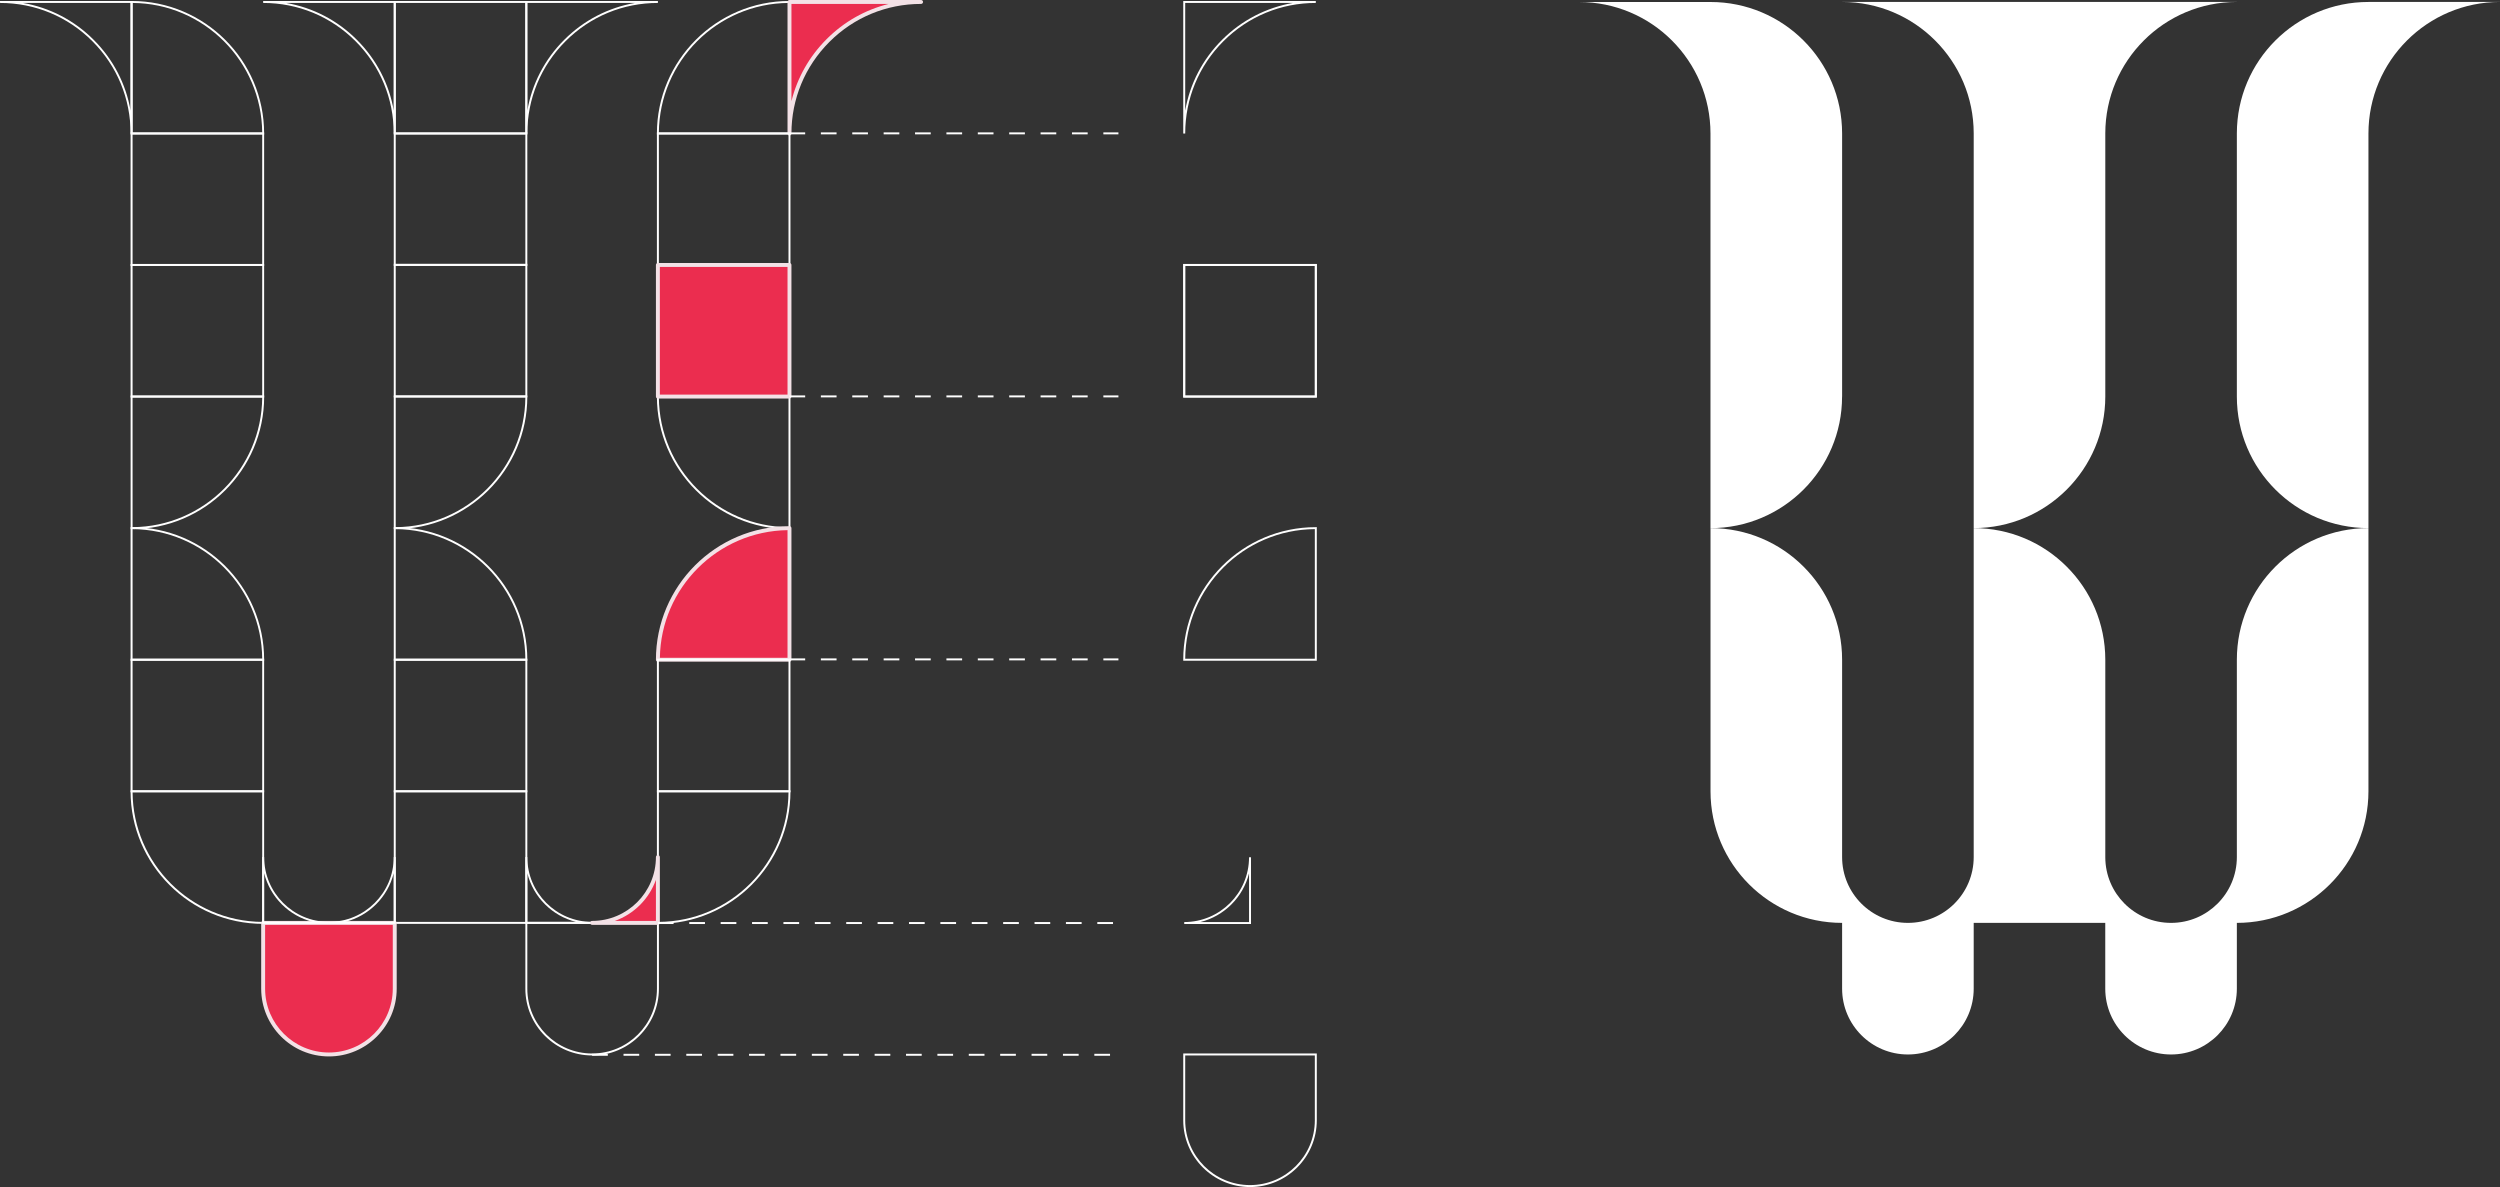 <svg xmlns="http://www.w3.org/2000/svg" id="Layer_2" viewBox="0 0 637.19 302.55"><rect x="0" y="0" width="637.19" height="302.55" fill="#333333" stroke="none"/><defs><style>.cls-1{fill:#f3e1e6;}.cls-1,.cls-2,.cls-3{stroke-width:0px;}.cls-2{fill:#eb2d4f;}.cls-3{fill:#fff;}</style></defs><g id="Layer_1-2"><path class="cls-3" d="M469.51,101.07h0V34.04h0v-.04h0c-.02-18.5-15.03-33.49-33.54-33.49h-33.54c9.26,0,17.65,3.75,23.71,9.82,6.07,6.07,9.82,14.46,9.82,23.71h0v100.57c18.52,0,33.54-15.02,33.54-33.54Z"></path><path class="cls-3" d="M469.51.5c9.27,0,17.65,3.75,23.71,9.82,6.07,6.06,9.82,14.44,9.83,23.67v100.61c18.52,0,33.54-15.01,33.54-33.53V33.97c.02-9.23,3.76-17.59,9.82-23.65,6.06-6.07,14.45-9.82,23.71-9.82h-100.61Z"></path><path class="cls-3" d="M637.19.5c-9.26,0-17.64,3.75-23.71,9.82-6.07,6.07-9.82,14.46-9.82,23.71v100.57c-9.26,0-17.65-3.75-23.72-9.82s-9.82-14.45-9.82-23.71V33.99c.02-18.5,15.03-33.49,33.54-33.49h33.53Z"></path><path class="cls-3" d="M603.66,134.6v67.08c0,9.26-3.76,17.65-9.82,23.71-6.08,6.08-14.46,9.83-23.72,9.83v16.77c0,4.63-1.88,8.82-4.91,11.86-3.04,3.03-7.23,4.91-11.86,4.91-9.26,0-16.77-7.51-16.77-16.77v-16.77h-33.53v16.77c0,4.63-1.88,8.82-4.91,11.86-3.04,3.03-7.23,4.91-11.86,4.91-9.26,0-16.77-7.51-16.77-16.77v-16.77c-18.52,0-33.54-15.02-33.54-33.54v-67.08c9.27,0,17.65,3.75,23.72,9.83,6.07,6.06,9.82,14.45,9.82,23.71v50.31c0,9.26,7.51,16.77,16.77,16.77s16.77-7.51,16.77-16.77v-83.85c9.26,0,17.65,3.75,23.71,9.83,6.08,6.06,9.83,14.45,9.83,23.71v50.36c.02,9.24,7.52,16.72,16.76,16.72s16.76-7.5,16.77-16.75v-50.33c0-18.52,15.01-33.54,33.54-33.54Z"></path><path class="cls-3" d="M67.32,34.29h-34.04V.25h.25c18.63,0,33.79,15.16,33.79,33.79v.25ZM33.79,33.79h33.04C66.69,15.63,51.94.88,33.79.75v33.04Z"></path><path class="cls-3" d="M33.54,134.86h-.25v-34.04h34.04v.25c0,18.63-15.16,33.79-33.79,33.79ZM33.79,101.32v33.04c18.16-.13,32.9-14.88,33.04-33.04h-33.04Z"></path><path class="cls-3" d="M100.61,134.86h-.25v-34.04h34.04v.25c0,18.63-15.16,33.79-33.79,33.79ZM100.86,101.32v33.04c18.16-.13,32.9-14.88,33.04-33.04h-33.04Z"></path><path class="cls-3" d="M33.79,34.04h-.5c0-8.89-3.46-17.25-9.75-23.54C17.26,4.21,8.9.75,0,.75V.25h33.79v33.79ZM5.84.75c6.81,1.18,13.07,4.41,18.04,9.4,4.98,4.98,8.22,11.25,9.4,18.05V.75H5.84Z"></path><path class="cls-3" d="M100.86,34.04h-.5c0-8.89-3.46-17.25-9.75-23.54-6.28-6.29-14.64-9.75-23.54-9.75V.25h33.79v33.79ZM72.92.75c6.81,1.18,13.07,4.41,18.04,9.4,4.98,4.98,8.22,11.25,9.4,18.05V.75h-27.44Z"></path><path class="cls-3" d="M134.4,34.04h-.5V.25h33.79v.5c-8.9,0-17.26,3.46-23.54,9.75-6.29,6.29-9.75,14.65-9.75,23.54ZM134.4.75v27.45c1.18-6.8,4.41-13.07,9.4-18.05,4.98-4.98,11.24-8.22,18.04-9.4h-27.44Z"></path><path class="cls-3" d="M134.4,235.47h-34.04v-34.04h34.04v34.04ZM100.86,234.97h33.04v-33.04h-33.04v33.04Z"></path><path class="cls-3" d="M134.4,201.93h-34.04v-34.04h34.04v34.04ZM100.86,201.43h33.04v-33.04h-33.04v33.04Z"></path><path class="cls-3" d="M67.32,67.78h-34.04v-34.04h34.04v34.04ZM33.79,67.28h33.04v-33.04h-33.04v33.04Z"></path><path class="cls-3" d="M67.32,101.32h-34.04v-34.04h34.04v34.04ZM33.79,100.82h33.04v-33.04h-33.04v33.04Z"></path><path class="cls-3" d="M134.4,101.28h-34.04v-34.04h34.04v34.04ZM100.86,100.78h33.04v-33.04h-33.04v33.04Z"></path><path class="cls-3" d="M134.4,67.78h-34.04v-34.04h34.04v34.04ZM100.86,67.28h33.04v-33.04h-33.04v33.04Z"></path><path class="cls-3" d="M134.4,34.29h-34.04V.25h34.04v34.04ZM100.86,33.79h33.04V.75h-33.04v33.04Z"></path><path class="cls-3" d="M67.32,168.4h-34.04v-34.04h.25c18.63,0,33.79,15.16,33.79,33.79v.25ZM33.79,167.9h33.04c-.13-18.16-14.88-32.9-33.04-33.04v33.04Z"></path><path class="cls-3" d="M134.4,168.4h-34.04v-34.04h.25c18.63,0,33.79,15.16,33.79,33.79v.25ZM100.86,167.9h33.04c-.13-18.16-14.88-32.9-33.04-33.04v33.04Z"></path><path class="cls-3" d="M67.32,235.47h-.25c-18.63,0-33.79-15.16-33.79-33.79v-.25h34.04v34.04ZM33.79,201.93c.13,18.16,14.88,32.9,33.04,33.04v-33.04h-33.04Z"></path><path class="cls-3" d="M67.32,201.93h-34.04v-34.04h34.04v34.04ZM33.79,201.43h33.04v-33.04h-33.04v33.04Z"></path><path class="cls-3" d="M201.47,34.29h-34.04v-.25C167.43,15.41,182.59.25,201.22.25h.25v34.04ZM167.93,33.79h33.04V.75c-18.16.13-32.9,14.88-33.04,33.04Z"></path><path class="cls-3" d="M201.47,134.86h-.25c-18.63,0-33.79-15.16-33.79-33.79v-.25h34.04v34.04ZM167.93,101.32c.13,18.16,14.88,32.9,33.04,33.04v-33.04h-33.04Z"></path><path class="cls-2" d="M201.22,34.04V.5h33.54c-9.26,0-17.65,3.75-23.71,9.82-6.07,6.07-9.82,14.46-9.82,23.71Z"></path><path class="cls-1" d="M201.22,34.54c-.28,0-.5-.22-.5-.5V.5c0-.28.22-.5.5-.5h33.54c.28,0,.5.22.5.5s-.22.5-.5.5c-8.83,0-17.13,3.44-23.36,9.68-6.24,6.24-9.68,14.54-9.68,23.36,0,.28-.22.5-.5.5ZM201.72,1v24.79c1.47-5.94,4.53-11.38,8.97-15.82,4.43-4.44,9.88-7.5,15.82-8.97h-24.79Z"></path><path class="cls-3" d="M201.47,67.78h-34.04v-34.04h34.04v34.04ZM167.93,67.28h33.04v-33.04h-33.04v33.04Z"></path><rect class="cls-2" x="167.68" y="67.53" width="33.54" height="33.54" transform="translate(368.9 168.6) rotate(180)"></rect><path class="cls-1" d="M201.22,101.57h-33.54c-.28,0-.5-.22-.5-.5v-33.54c0-.28.22-.5.5-.5h33.54c.28,0,.5.22.5.5v33.54c0,.28-.22.5-.5.5ZM168.18,100.57h32.54v-32.54h-32.54v32.54Z"></path><path class="cls-2" d="M167.68,134.61h33.54c0,18.51-15.03,33.54-33.54,33.54h0v-33.54h0Z" transform="translate(368.9 302.75) rotate(180)"></path><path class="cls-1" d="M201.22,168.65h-33.54c-.28,0-.5-.22-.5-.5,0-18.77,15.27-34.04,34.04-34.04.28,0,.5.22.5.5v33.54c0,.28-.22.5-.5.5ZM168.19,167.65h32.53v-32.53c-17.82.27-32.27,14.71-32.53,32.53Z"></path><path class="cls-3" d="M167.68,235.47h-.25v-34.04h34.04v.25c0,18.63-15.16,33.79-33.79,33.79ZM167.93,201.93v33.04c18.16-.13,32.9-14.88,33.04-33.04h-33.04Z"></path><path class="cls-3" d="M201.47,201.93h-34.04v-34.04h34.04v34.04ZM167.93,201.43h33.04v-33.04h-33.04v33.04Z"></path><path class="cls-2" d="M83.84,235.22h0c9.25,0,16.77,7.51,16.77,16.77v16.77h-33.54v-16.77c0-9.25,7.51-16.77,16.77-16.77Z" transform="translate(167.68 503.98) rotate(180)"></path><path class="cls-1" d="M83.84,269.26c-9.52,0-17.27-7.75-17.27-17.27v-16.77c0-.28.22-.5.5-.5h33.54c.28,0,.5.22.5.5v16.77c0,9.52-7.75,17.27-17.27,17.27ZM67.57,235.72v16.27c0,8.97,7.3,16.27,16.27,16.27s16.27-7.3,16.27-16.27v-16.27h-32.54Z"></path><path class="cls-3" d="M83.84,235.47h-17.02v-17.02h.5c0,9.11,7.41,16.52,16.52,16.52v.5ZM67.32,234.97h12.42c-6.09-1.51-10.9-6.32-12.42-12.42v12.42Z"></path><path class="cls-3" d="M100.86,235.47h-17.02v-.5c9.11,0,16.52-7.41,16.52-16.52h.5v17.02ZM87.94,234.97h12.41v-12.42c-1.51,6.09-6.32,10.9-12.41,12.42Z"></path><path class="cls-3" d="M150.92,269.01c-9.38,0-17.02-7.63-17.02-17.02v-17.02h34.04v17.02c0,9.38-7.63,17.02-17.02,17.02ZM134.4,235.47v16.52c0,9.11,7.41,16.52,16.52,16.52s16.52-7.41,16.52-16.52v-16.52h-33.04Z"></path><path class="cls-3" d="M150.91,235.47h-17.02v-17.02h.5c0,9.11,7.41,16.52,16.52,16.52v.5ZM134.4,234.97h12.42c-6.09-1.51-10.9-6.32-12.42-12.42v12.42Z"></path><path class="cls-2" d="M167.68,235.22v-16.77c0,9.26-7.5,16.77-16.77,16.77h16.77Z"></path><path class="cls-1" d="M167.68,235.72h-16.77c-.28,0-.5-.22-.5-.5s.22-.5.5-.5c8.97,0,16.27-7.3,16.27-16.27,0-.28.22-.5.5-.5s.5.22.5.5v16.77c0,.28-.22.5-.5.5ZM156.71,234.72h10.47v-10.47c-1.74,4.87-5.61,8.73-10.47,10.47Z"></path><path class="cls-3" d="M335.62,101.32h-34.04v-34.04h34.04v34.04ZM302.08,100.82h33.04v-33.04h-33.04v33.04Z"></path><path class="cls-3" d="M335.62,101.32h-34.04v-34.04h34.04v34.04ZM302.08,100.82h33.04v-33.04h-33.04v33.04Z"></path><path class="cls-3" d="M335.62,168.4h-34.04v-.25c0-18.63,15.16-33.79,33.79-33.79h.25v34.04ZM302.08,167.9h33.04v-33.04c-18.16.13-32.9,14.88-33.04,33.04Z"></path><path class="cls-3" d="M302.08,34.04h-.5V.25h33.79v.5c-8.89,0-17.25,3.46-23.54,9.75-6.29,6.28-9.75,14.64-9.75,23.54ZM302.08.75v27.44c1.18-6.81,4.41-13.07,9.4-18.04,4.98-4.98,11.25-8.22,18.05-9.4h-27.45Z"></path><path class="cls-3" d="M318.6,302.55c-9.38,0-17.02-7.63-17.02-17.02v-17.02h34.04v17.02c0,9.38-7.63,17.02-17.02,17.02ZM302.08,269.01v16.52c0,9.11,7.41,16.52,16.52,16.52s16.52-7.41,16.52-16.52v-16.52h-33.04Z"></path><path class="cls-3" d="M318.85,235.51h-17.02v-.5c9.11,0,16.52-7.41,16.52-16.52h.5v17.02ZM305.93,235.01h12.42v-12.42c-1.51,6.09-6.32,10.9-12.42,12.42Z"></path><path class="cls-3" d="M285.06,34.24h-3.84v-.5h3.84v.5ZM277.22,34.24h-4v-.5h4v.5ZM269.22,34.24h-4v-.5h4v.5ZM261.22,34.24h-4v-.5h4v.5ZM253.22,34.24h-4v-.5h4v.5ZM245.22,34.24h-4v-.5h4v.5ZM237.22,34.24h-4v-.5h4v.5ZM229.22,34.24h-4v-.5h4v.5ZM221.22,34.24h-4v-.5h4v.5ZM213.22,34.24h-4v-.5h4v.5ZM205.22,34.24h-4v-.5h4v.5Z"></path><path class="cls-3" d="M285.06,101.28h-3.84v-.5h3.84v.5ZM277.22,101.28h-4v-.5h4v.5ZM269.22,101.28h-4v-.5h4v.5ZM261.22,101.28h-4v-.5h4v.5ZM253.22,101.28h-4v-.5h4v.5ZM245.22,101.28h-4v-.5h4v.5ZM237.22,101.28h-4v-.5h4v.5ZM229.22,101.28h-4v-.5h4v.5ZM221.22,101.28h-4v-.5h4v.5ZM213.22,101.28h-4v-.5h4v.5ZM205.22,101.28h-4v-.5h4v.5Z"></path><path class="cls-3" d="M285.06,168.31h-3.84v-.5h3.84v.5ZM277.22,168.31h-4v-.5h4v.5ZM269.22,168.31h-4v-.5h4v.5ZM261.22,168.31h-4v-.5h4v.5ZM253.22,168.31h-4v-.5h4v.5ZM245.22,168.31h-4v-.5h4v.5ZM237.22,168.31h-4v-.5h4v.5ZM229.22,168.31h-4v-.5h4v.5ZM221.22,168.31h-4v-.5h4v.5ZM213.22,168.31h-4v-.5h4v.5ZM205.22,168.31h-4v-.5h4v.5Z"></path><path class="cls-3" d="M282.92,269.09h-4v-.5h4v.5ZM274.92,269.09h-4v-.5h4v.5ZM266.92,269.09h-4v-.5h4v.5ZM258.92,269.09h-4v-.5h4v.5ZM250.92,269.09h-4v-.5h4v.5ZM242.92,269.09h-4v-.5h4v.5ZM234.92,269.09h-4v-.5h4v.5ZM226.92,269.09h-4v-.5h4v.5ZM218.92,269.09h-4v-.5h4v.5ZM210.92,269.09h-4v-.5h4v.5ZM202.92,269.09h-4v-.5h4v.5ZM194.92,269.09h-4v-.5h4v.5ZM186.92,269.09h-4v-.5h4v.5ZM178.92,269.09h-4v-.5h4v.5ZM170.92,269.09h-4v-.5h4v.5ZM162.92,269.09h-4v-.5h4v.5ZM154.92,269.09h-4v-.5h4v.5Z"></path><path class="cls-3" d="M283.68,235.51h-4v-.5h4v.5ZM275.68,235.51h-4v-.5h4v.5ZM267.68,235.51h-4v-.5h4v.5ZM259.68,235.51h-4v-.5h4v.5ZM251.68,235.51h-4v-.5h4v.5ZM243.68,235.51h-4v-.5h4v.5ZM235.68,235.51h-4v-.5h4v.5ZM227.68,235.51h-4v-.5h4v.5ZM219.68,235.51h-4v-.5h4v.5ZM211.68,235.51h-4v-.5h4v.5ZM203.68,235.51h-4v-.5h4v.5ZM195.68,235.51h-4v-.5h4v.5ZM187.68,235.51h-4v-.5h4v.5ZM179.68,235.51h-4v-.5h4v.5ZM171.68,235.51h-4v-.5h4v.5Z"></path></g></svg>